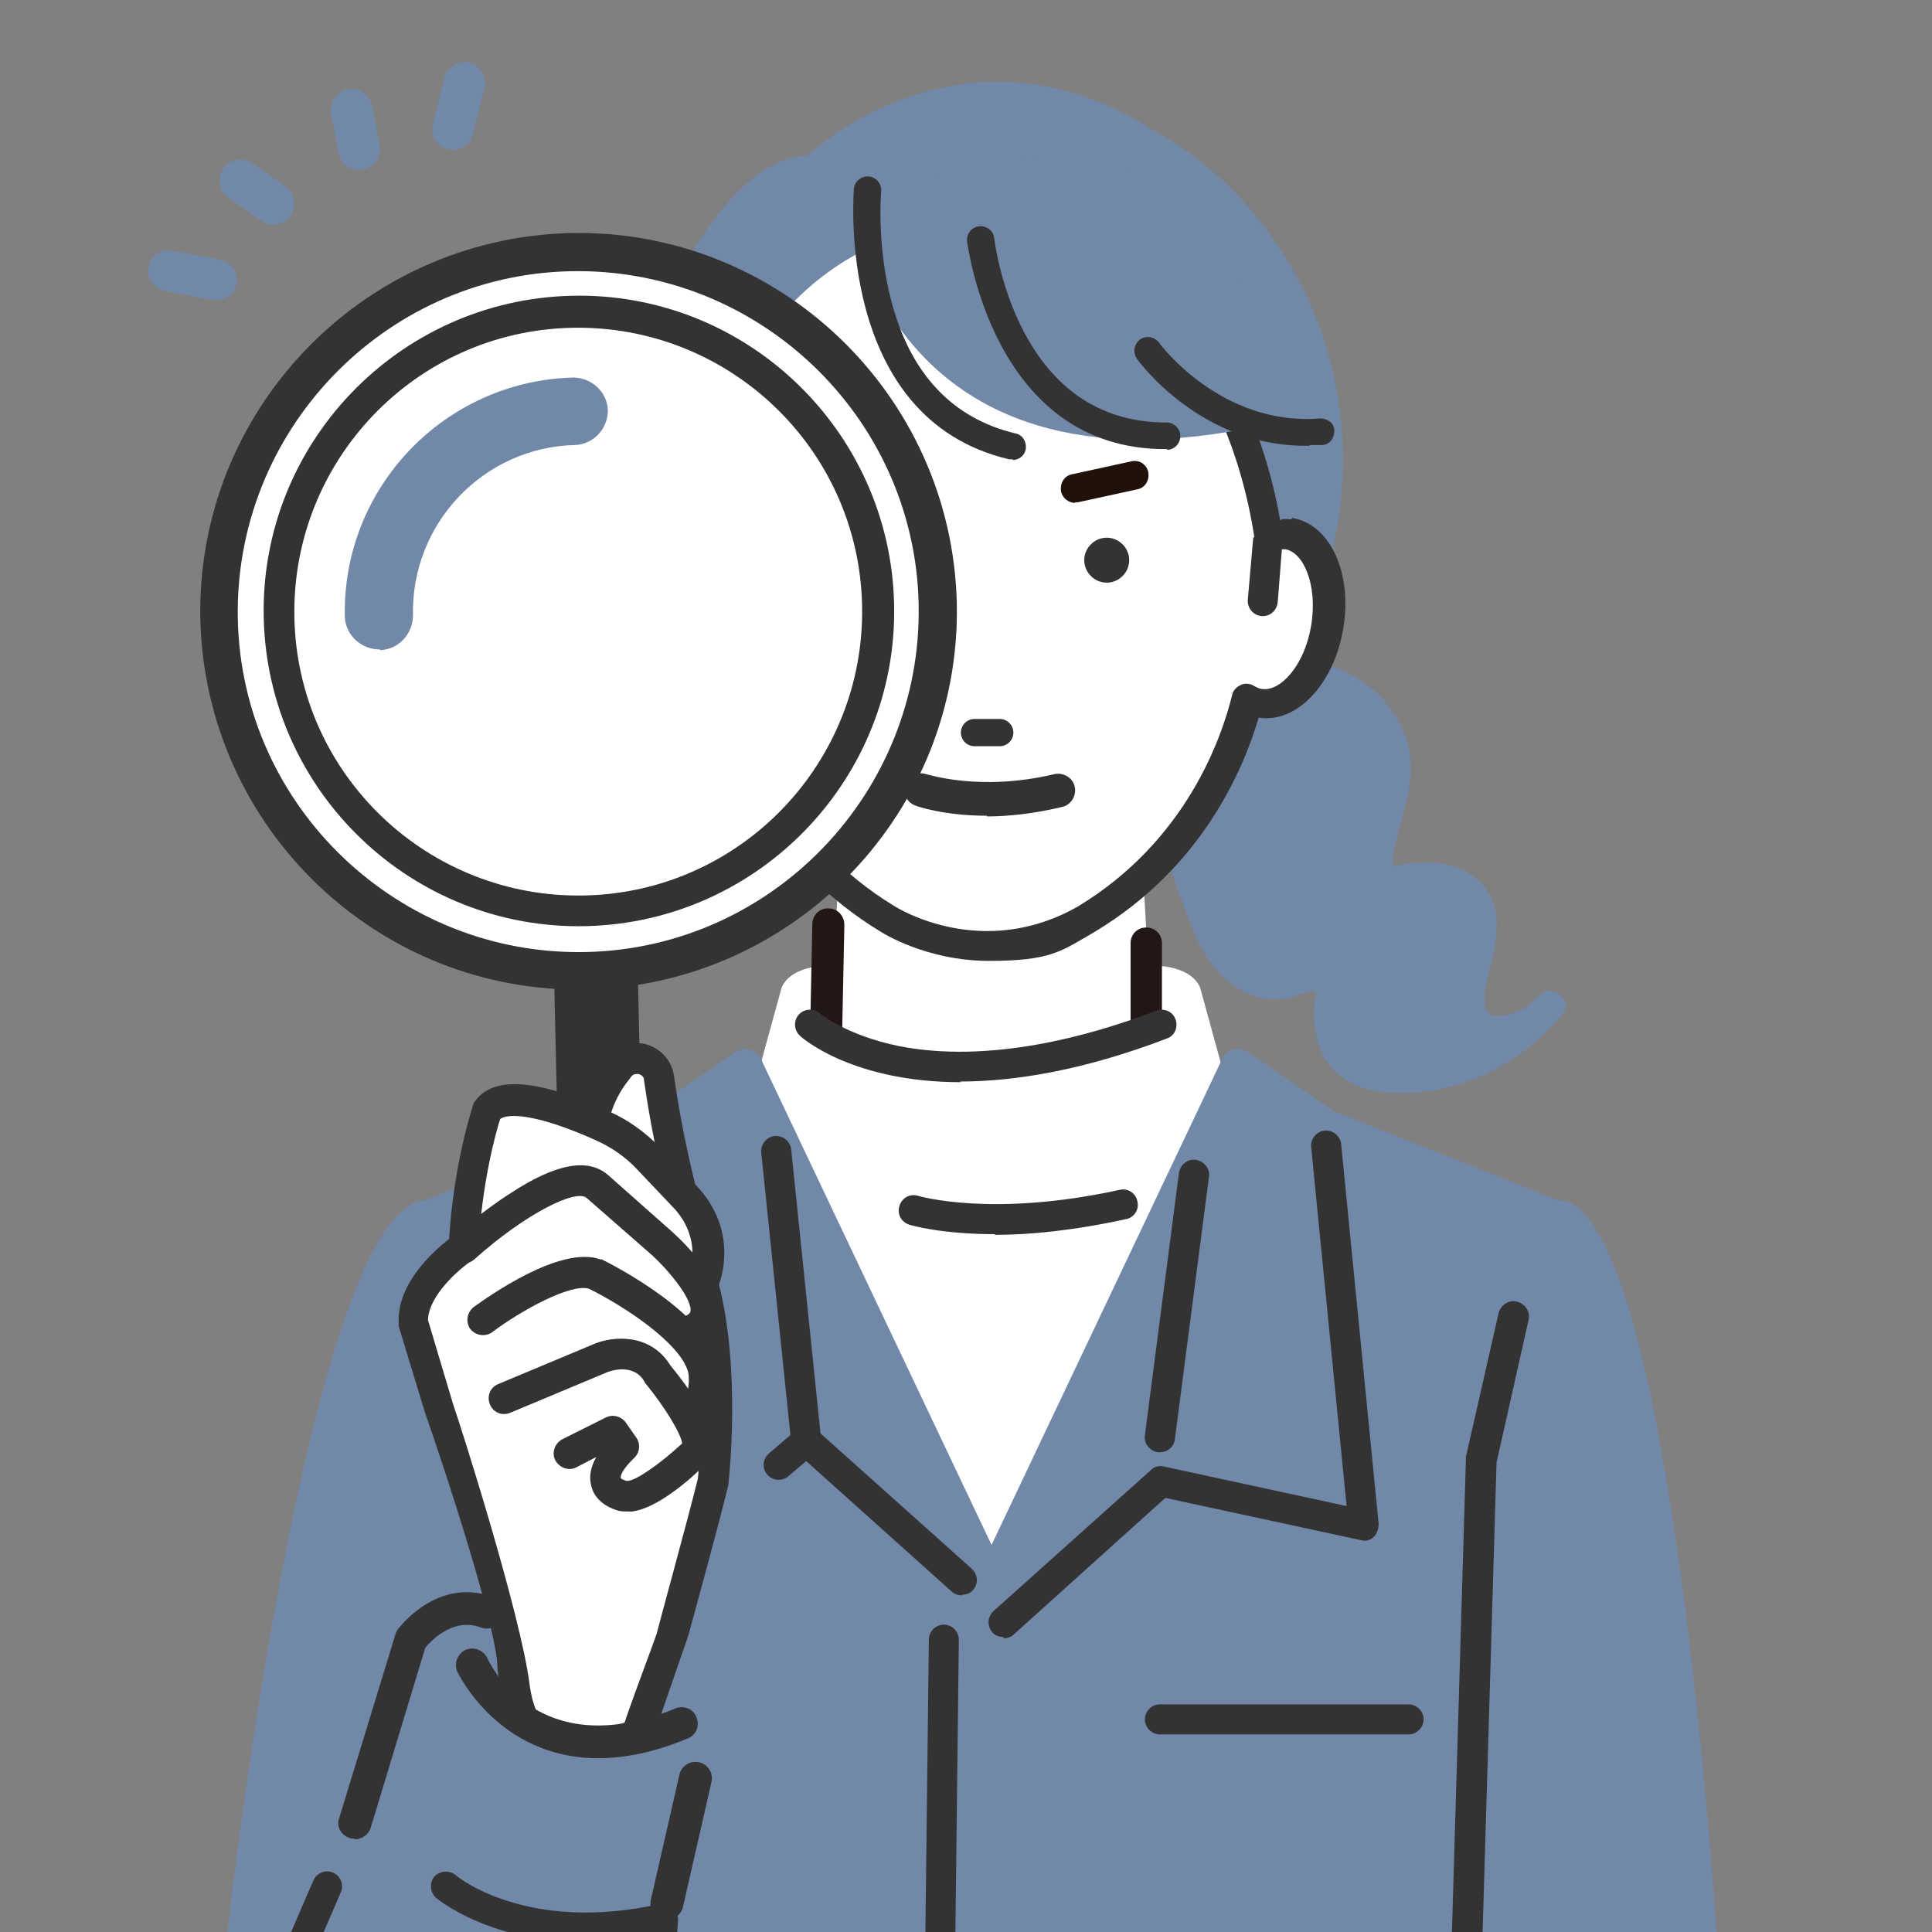<svg xmlns="http://www.w3.org/2000/svg" xmlns:xlink="http://www.w3.org/1999/xlink" id="line" viewBox="0 0 283.5 283.5"><rect x="0" y="0" width="283.5" height="283.5" fill="#808080" stroke="none"/><defs><style> .st0 { fill: none; } .st1 { fill: #7188a8; } .st2 { fill: #3998cd; } .st3 { fill: #231716; } .st4 { fill: #21110b; } .st5 { fill: #fff; } .st6 { fill: #333; } .st7 { clip-path: url(#clippath); } </style><clipPath id="clippath"><rect class="st0" x="-3.3" y="-54.4" width="302.9" height="346.7"></rect></clipPath></defs><g class="st7"><path class="st1" d="M225.7,146.2c-1.1,1.2-2.3,2.1-3.8,2.5-.9.3-2.8.8-3.6-.2-.7-.9-.5-2.5-.3-3.5.2-1.5.7-3,1-4.5.7-3.1,1.2-6.6-.6-9.5-1.6-2.6-4.3-3.9-7.2-4.3-1.4-.2-2.9-.1-4.3,0-.6,0-1.2.2-1.8.3-.2,0-.5,0-.7.2,0-.4,0-.9,0-1,0-.8.1-1.5.3-2.2.3-1.5.8-3,1.2-4.6.9-3.2,1.5-6.4.8-9.7-.7-3.1-2.5-6-4.9-8.2-5.9-5.3-14.3-5.9-21.6-3.4-.2,0-.3,0-.5.1-.6-.8-1.5-1.4-2.6-1.7-2.1-.5-4.1.2-5.4,1.8-1.3,1.6-1.9,3.6-2.2,5.6-.4,2.1-.6,4.3-.6,6.4,0,8.8,2.7,17.5,5.9,25.5,1.5,3.9,3.8,7.7,7.7,9.7,1.8.9,3.7,1.3,5.6,1.1,1.1-.1,2.1-.5,3.1-.8.4-.1,1.5-.6,1.9-.2.1.1-.2,1.3-.2,1.6-.1,1-.2,2,0,3.1.2,2,.7,4,1.9,5.6,2.4,3.5,6.7,4.5,10.7,4.5,9.1,0,17.6-4.3,23.4-11.2,0,0,0,0,.1-.1,0,0,0,0,0,0,.1-.1.2-.3.4-.4,1.5-1.9-1.7-4.5-3.4-2.7Z"></path><path class="st5" d="M180.5,160.9l-4.4-16c-1.6-3.6-7.6-3.2-7.6-3.2l-.8-14-21.1-7.6h-2.4l-21.1,7.6-.8,14s-6-.4-7.6,3.2l-4.4,16,5.4,79-1,3.2,4,43.5.6.2,3,13,23.1-6.1,23.1,6.1,3-13,.6-.2,4-43.5-1-3.2,5.4-79Z"></path><path class="st1" d="M228.8,176.1c-.1,0-.3,0-.3,0l-32.4-12.9c-.1,0-.3-.1-.4-.2l-12.6-8.6c-.7-.5-1.6-.6-2.4-.3-.8.3-1.4,1-1.6,1.8l-33.6,70.8-33.6-70.8c-.2-.8-.8-1.5-1.6-1.8-.8-.3-1.7-.2-2.4.3l-12.6,8.6c-.1,0-.2.1-.4.2l-32.4,12.9c0,0-.2,0-.3,0-17.6,1.9-31,117.3-31.3,134.9l222.6,3c-.3-19.5-7.3-136-24.5-137.9Z"></path><path class="st3" d="M121.2,152.7s0,0,0,0c-1.3,0-2.3-1.1-2.3-2.4l.3-14.7c0-1.3,1.1-2.4,2.4-2.3,1.3,0,2.3,1.1,2.3,2.4l-.3,14.7c0,1.3-1.1,2.3-2.3,2.3Z"></path><path class="st3" d="M168.2,152.7c-1.3,0-2.3-1-2.3-2.3v-12c0-1.3,1-2.3,2.3-2.3s2.3,1,2.3,2.3v12c0,1.3-1,2.3-2.3,2.3Z"></path><g><path class="st2" d="M108.4,103.9c-.1-.4-.2-.8-.3-1.2-.1,0-.3.1-.4.2.3.3.5.7.8,1Z"></path><path class="st1" d="M102,79.4c1-.2,2,0,2.9.4l-.3-7.1c6.8-34.7,31.6-41,38.4-40.4,12.2-.8,40.3,14.2,43.8,47.5,1-.4,1.9-.5,2.9-.4,2.2.4,3.9,2.1,4.9,4.6,5.6-18.3,1.6-38.7-11.4-53.6-6.9-7.9-13.4-10.9-13.4-10.9-28.3-18.6-51.3,3.3-51.3,3.3-12.7.5-22,24.3-22,24.3-4.3,14-3,26.5.7,36.7,1-2.4,2.7-4.1,4.8-4.5Z"></path><path class="st2" d="M184.5,103.1c-.2-.1-.5-.2-.7-.4-.1.5-.3,1.2-.5,1.9.4-.5.8-1,1.2-1.5Z"></path></g><path class="st5" d="M189.2,78.4c-1-.2-2,0-2.9.4-3.6-34.5-29.1-47.1-41.3-46.3-6.9-.7-34.8,2.9-41.7,38.9l.4,7.4c-1-.4-2-.6-2.9-.4-4.3.7-6.8,6.9-5.6,13.7,1.2,6.9,5.6,11.9,9.8,11.1.7-.1,1.3-.4,1.9-.7,1.5,6.2,6.8,22.2,23.6,32.4,0,0,13.7,8.9,29.2,0,16.8-10.2,22.1-26.2,23.6-32.4.6.4,1.2.6,1.9.7,4.3.7,8.7-4.3,9.8-11.1,1.2-6.9-1.4-13-5.6-13.7Z"></path><path class="st6" d="M189.5,76.2c-.5,0-.9-.1-1.4,0l-4.2,2.7-.8,9.1c-.1,1.2.8,2.3,2,2.4,0,0,.1,0,.2,0,1.2,0,2.1-.9,2.2-2.1l.6-7.7c.2,0,.3,0,.5,0,2.6.4,4.8,5.1,3.8,11.2-1,6-4.6,9.7-7.2,9.3-.3,0-.7-.2-1.1-.4-.6-.4-1.4-.5-2-.2-.7.3-1.2.9-1.3,1.5-1.5,6.1-6.6,21.3-22.6,31-14,8-26.4.3-26.9,0-16-9.7-21.1-24.9-22.6-31-.2-.7-.7-1.3-1.3-1.5-.7-.3-1.4-.2-2,.2-.4.2-.7.4-1,.4-2.6.4-6.2-3.3-7.2-9.3-1-6,1.2-10.7,3.8-11.2.2,0,.3,0,.5,0l.7,7.7c0,1.2,1.1,2.1,2.2,2.1s.1,0,.2,0c1.2-.1,2.1-1.2,2-2.4l-.8-9.1c0,0,0-.1,0-.2v-.3s-.5-5.5-.5-5.5c-.1-1.2-1.2-2.1-2.4-2-1.2.1-2.1,1.2-2,2.4l.2,2.8c-.3,0-.6,0-.8,0-5.6.9-8.8,8.1-7.4,16.3,1.4,8.2,6.8,13.9,12.4,13,2.3,7.7,8.4,21.9,23.9,31.3.3.2,6.8,4.3,15.9,4.3s10.6-1.4,15.6-4.3c0,0,0,0,0,0,15.6-9.4,21.7-23.6,24-31.4,5.5.9,11-4.8,12.4-13,1.4-8.2-1.9-15.4-7.5-16.3Z"></path><path class="st6" d="M165.7,82.2c0,1.8-1.5,3.3-3.3,3.3s-3.3-1.5-3.3-3.3,1.5-3.3,3.3-3.3,3.3,1.5,3.3,3.3Z"></path><path class="st6" d="M146.7,105.5h-3.7c-1.1,0-2,.9-2,2s.9,2,2,2h3.7c1.1,0,2-.9,2-2s-.9-2-2-2Z"></path><path class="st6" d="M186.2,80.9c-1,0-1.9-.8-2.1-1.8-2-13.4-7.1-22.9-11-28.5-.7-1-.4-2.3.5-2.9,1-.7,2.3-.4,2.9.5,4.2,6,9.6,16.1,11.7,30.3.2,1.2-.6,2.2-1.8,2.4-.1,0-.2,0-.3,0Z"></path><path class="st6" d="M144.8,119.7c-6.3,0-10.3-1.4-10.5-1.5-1.3-.5-1.9-1.9-1.5-3.1.5-1.3,1.9-1.9,3.1-1.5.2,0,7.9,2.6,18.8,0,1.3-.3,2.7.5,3,1.8.3,1.3-.5,2.7-1.8,3-4.2,1-7.9,1.4-11.1,1.4Z"></path><path class="st4" d="M79.9,245.4c-1.3,0-2.3-1-2.3-2.3v-25.1l-4.7-20.9c-.3-1.2.5-2.5,1.7-2.7,1.2-.3,2.5.5,2.7,1.7l4.8,21.1c0,.2,0,.3,0,.5v25.4c0,1.3-1,2.3-2.3,2.3Z"></path><path class="st6" d="M214.6,311.3c-1.3,0-2.3-1-2.3-2.3l2.8-94.7c0-.2,0-.3,0-.5l4.8-21.1c.3-1.2,1.5-2,2.7-1.7,1.2.3,2,1.5,1.7,2.7l-4.7,20.9-2.8,94.4c0,1.3-1,2.3-2.3,2.3Z"></path><path class="st6" d="M91.6,132.7l-8.4-.5c-.6,0-1.1.2-1.5.6-.4.4-.6.9-.6,1.5l1.5,65.9c0,1.1.9,2,2,1.9l8.4-.2c1.1,0,2-.9,1.9-2l-1.5-65.3c0-1-.8-1.9-1.9-1.9Z"></path><g><path class="st5" d="M86.1,142.4c-29.1.7-53.2-22.4-53.9-51.5-.7-29.1,22.4-53.2,51.5-53.9,29.1-.7,53.2,22.4,53.9,51.5.7,29.1-22.4,53.3-51.5,53.9Z"></path><path class="st6" d="M86.2,145.2c-30.6.7-56-23.6-56.8-54.2-.7-30.6,23.6-56,54.2-56.8,30.6-.7,56,23.6,56.8,54.2.7,30.6-23.6,56-54.2,56.8ZM83.7,39.8c-27.5.6-49.4,23.6-48.8,51.1.6,27.5,23.6,49.4,51.1,48.8,27.5-.6,49.4-23.6,48.8-51.1-.6-27.5-23.6-49.4-51.1-48.8Z"></path></g><g><path class="st5" d="M85.9,133.6c-24.2.6-44.4-18.7-45-42.9-.6-24.2,18.7-44.4,42.9-45,24.2-.6,44.4,18.7,45,42.9.6,24.2-18.7,44.4-42.9,45Z"></path><path class="st6" d="M86,135.9c-25.5.6-46.7-19.7-47.3-45.2-.6-25.5,19.7-46.7,45.2-47.3,25.5-.6,46.7,19.7,47.3,45.2.6,25.5-19.7,46.7-45.2,47.3ZM83.9,48.1c-23,.5-41.2,19.6-40.7,42.6.5,23,19.6,41.2,42.6,40.7,23-.5,41.2-19.6,40.7-42.6-.5-23-19.6-41.2-42.6-40.7Z"></path></g><path class="st1" d="M55.7,95.3c-2.7,0-5-2.1-5.1-4.8-.4-18.9,14.6-34.6,33.5-35.1,2.7,0,5,2.1,5.1,4.8,0,2.7-2.1,5-4.8,5.1-13.4.3-24.1,11.5-23.8,25,0,2.7-2.1,5-4.8,5.1Z"></path><g><path class="st1" d="M65.8,21.9s0,0-.1,0c-1.6-.4-2.6-2.1-2.2-3.7l1.7-6.8c.4-1.6,2.1-2.6,3.7-2.2,1.6.4,2.6,2.1,2.2,3.7l-1.7,6.8c-.4,1.6-2,2.6-3.6,2.2Z"></path><path class="st1" d="M52.1,24.9c-1.2-.2-2.1-1.2-2.4-2.4l-1.1-5.8c-.3-1.7.8-3.2,2.4-3.6,1.7-.3,3.2.8,3.6,2.4l1.1,5.8c.3,1.7-.8,3.2-2.4,3.6-.4,0-.8,0-1.2,0Z"></path><path class="st1" d="M24.2,42.7c-1.6-.3-2.7-1.9-2.4-3.5.3-1.7,1.9-2.7,3.6-2.4l6.9,1.3s0,0,0,0c1.6.3,2.7,1.9,2.4,3.5-.3,1.7-1.9,2.7-3.6,2.4l-6.9-1.3s0,0,0,0Z"></path><path class="st1" d="M39.5,32.9c-.4,0-.8-.3-1.2-.5l-4.8-3.4c-1.4-1-1.7-2.9-.7-4.3,1-1.4,2.9-1.7,4.3-.7l4.8,3.4c1.4,1,1.7,2.9.7,4.3-.7,1-2,1.4-3.1,1.2Z"></path></g><g><g><path class="st5" d="M90.8,156.7c0,0,0,.1-.1.2-2.5,3-3.9,6.8-3.8,10.8,0,2.6.2,6,.3,10.2l16.3,8.2s-4.3-12-6.5-27.9c-.4-3-4.3-3.9-6-1.5Z"></path><path class="st6" d="M103.6,188.3c-.4,0-.9,0-1.3-.2l-16.3-8.2c-.8-.4-1.2-1.1-1.3-2-.1-4.2-.2-7.6-.3-10.2-.1-4.4,1.4-8.8,4.4-12.3,0,0,0,0,0,0,1.3-1.9,3.7-2.7,5.9-2.2,2.2.6,3.9,2.4,4.2,4.7,2.2,15.4,6.4,27.3,6.4,27.4.3.9,0,1.9-.6,2.5-.4.3-.8.5-1.2.6ZM89.3,176.5l10.2,5.1c-1.5-5-3.6-13.3-5-23.1,0-.6-.5-.8-.8-.9-.2,0-.7-.1-1.1.4,0,0-.1.2-.2.3-2.2,2.7-3.4,5.9-3.3,9.2,0,2.3.1,5.3.2,8.9Z"></path></g><g><path class="st5" d="M100.7,175.8l-5.6-5.9c-1.8-1.9-4-3.5-6.5-4.6-5.4-2.5-14.6-5.9-17.1-2.3,0,0-2.8,8.5-3.4,20,0,0-7.5,5.2-7.4,10.9l3.9,12.8s10.9,31,10.7,38.2l-1.4,5.2,10.4,4.8,10.5-3.1,3.9-11.5s4.7-17.1,6.1-22.8c0,0,1.9-16.6-1.5-28.9,0,0,3.1-6.6-2.4-12.6Z"></path><path class="st6" d="M73,245.2c0-.1,0-.3,0-.4,0-5.6-7.6-28.9-10.6-37.4,0,0,0,0,0,0l-3.9-12.8c0-.2,0-.4,0-.6-.2-5.7,5.1-10.4,7.4-12.2.7-11.2,3.4-19.2,3.5-19.6,0-.2.2-.4.3-.6,2.7-3.8,9.3-3.3,19.9,1.6,2.7,1.2,5.1,3,7.2,5.1l5.6,5.9s0,0,0,0c5.3,5.8,3.9,12.1,3.1,14.3,3.2,12.5,1.5,28.4,1.4,29,0,0,0,.2,0,.3-1.2,5.1-5,18.9-5.9,22.2l-4.8,13.9-12,.7-10.4-4.8-.8-4.8ZM91.2,254.4c-.2-.4,5.1-14.3,5.2-14.8,0-.2,4.6-16.9,6-22.6.2-1.6,1.6-16.8-1.5-27.9-.1-.5,0-1.1.1-1.6,0-.2,2.3-5.3-2-10.1l-5.6-5.9c-1.6-1.7-3.6-3.1-5.8-4.1-8.6-3.9-13-4.1-14.2-3.2-.6,1.8-2.7,9.3-3.2,19,0,.7-.4,1.4-1,1.8-1.8,1.2-6.3,5.1-6.4,8.7l3.7,12.4c1.1,3.1,9.9,30.8,11.2,41,.2,1.6.6,3.2,1.3,4.6l1,2.3,10.9.4Z"></path></g><path class="st6" d="M100.8,197.7c-1.1.1-2.1-.5-2.4-1.6-.3-1.2.3-2.5,1.6-2.8.4-.1,1.2-.4,1.3-.8.4-1.6-2.7-5.6-5.6-8.3l-9.6-8.4c-1.5-1.4-8.9,2.2-16.5,9-.9.8-2.4.8-3.2-.2-.8-.9-.8-2.4.2-3.2.2-.1,3.9-3.5,8.3-6.3,6.7-4.4,11.4-5.2,14.3-2.7l9.6,8.5c1.4,1.3,8.2,7.7,7,12.7-.3,1.4-1.4,3.3-4.5,4.2-.1,0-.2,0-.4,0Z"></path><path class="st6" d="M101.4,210.6c-.6,0-1.3-.1-1.8-.6-.9-.9-1-2.3-.1-3.2,2.1-2.3,1.5-5.3,1.5-5.4-1.1-4.3-9.5-9.8-14.6-12.3-2.7-.8-10.1,3.3-14.2,6.4-1,.7-2.4.5-3.2-.5-.7-1-.5-2.4.5-3.2,2.1-1.5,12.7-9.1,18.6-7,0,0,.2,0,.2,0,1.6.8,15.2,7.7,17.2,15.4,0,.3,1.2,5.5-2.5,9.5-.4.4-.9.7-1.4.7Z"></path><g><path class="st5" d="M96.5,201.7c-2.7-4.7-8.4-2.4-8.4-2.4l-14.2,5.9,9.5,8,6.4-3.2,1.6,2.3c-6,6-.1,7.2-.1,7.2,3,1.1,10.7-6.5,10.7-6.5,1.6-2.6-5.6-11.3-5.6-11.3Z"></path><path class="st6" d="M92.6,221.8c-.6,0-1.3,0-1.8-.1-.7-.2-3.3-1-4-3.5-.4-1.4-.2-2.8.7-4.4l-2.9,1.5c-1.1.6-2.5.1-3.1-1-.6-1.1-.1-2.5,1-3.1l6.4-3.2c1-.5,2.2-.2,2.9.7l1.6,2.3c.6.9.5,2.1-.3,2.9-1.8,1.7-2.1,2.7-2,3,0,.1.5.3.8.4,0,0,.1,0,.2,0,1.2,0,4.9-2.6,8-5.5-.2-1.5-2.6-5.4-5.3-8.7,0,0-.2-.2-.2-.3-1.6-2.9-5.2-1.6-5.6-1.4l-14.1,5.9c-1.2.5-2.5,0-3-1.2-.5-1.2,0-2.5,1.2-3l14.1-5.9c2.6-1.1,8.2-1.7,11.2,3.2,3.7,4.5,7.7,10.6,5.7,13.8,0,.2-.2.3-.3.4-2.7,2.7-7.5,6.8-11.1,7.2ZM100.1,212.1h0s0,0,0,0Z"></path></g></g><path class="st4" d="M157.8,73.8c-1,0-1.9-.7-2.1-1.7-.2-1.2.5-2.3,1.6-2.5l8.7-1.9c1.2-.3,2.3.5,2.5,1.6.2,1.2-.5,2.3-1.6,2.5l-8.7,1.9c-.2,0-.3,0-.5,0Z"></path><path class="st6" d="M87.8,258c-14.8,0-20.6-12.6-20.7-12.7-.5-1.2,0-2.6,1.2-3.2,1.2-.5,2.6,0,3.2,1.2.3.7,7.4,15.7,27.6,7.4,1.2-.5,2.6,0,3.1,1.3.5,1.2,0,2.6-1.3,3.1-5,2.1-9.4,2.9-13.2,2.9Z"></path><path class="st6" d="M141.1,234.1c-.5,0-1.1-.2-1.5-.6l-21.3-19.1-2.6,2.2c-.9.8-2.3.7-3.1-.2-.8-.9-.7-2.3.2-3.1l4.1-3.5c.8-.7,2.1-.7,2.9,0l22.8,20.4c.9.8,1,2.2.2,3.1-.4.5-1,.7-1.6.7Z"></path><path class="st6" d="M118.3,213.7c-1.1,0-2.1-.8-2.2-2l-4.4-42.6c-.1-1.2.8-2.3,2-2.4,1.2-.1,2.3.8,2.4,2l4.4,42.6c.1,1.2-.8,2.3-2,2.4,0,0-.2,0-.2,0Z"></path><path class="st6" d="M147.2,240.2c-.6,0-1.2-.2-1.6-.7-.8-.9-.7-2.3.2-3.1l23.1-20.7c.5-.5,1.2-.7,1.9-.5l26.8,5.8-5.2-52.7c-.1-1.2.8-2.3,2-2.4,1.2-.1,2.3.8,2.4,2l5.5,55.7c0,.7-.2,1.4-.7,1.9-.5.5-1.2.7-1.9.5l-28.7-6.2-22.2,20c-.4.4-.9.6-1.5.6Z"></path><path class="st6" d="M170.2,213.1c0,0-.2,0-.3,0-1.2-.2-2.1-1.3-1.9-2.5l5-38.5c.2-1.2,1.3-2.1,2.5-1.9,1.2.2,2.1,1.3,1.9,2.5l-5,38.5c-.1,1.1-1.1,1.9-2.2,1.9Z"></path><path class="st6" d="M137.6,318.7h0c-1.2,0-2.2-1-2.2-2.2l.9-75.9c0-1.2,1-2.2,2.2-2.2,1.2,0,2.2,1,2.2,2.2l-.9,75.9c0,1.2-1,2.2-2.2,2.2Z"></path><path class="st6" d="M206.7,254.5h-36.5c-1.2,0-2.2-1-2.2-2.2s1-2.2,2.2-2.2h36.5c1.2,0,2.2,1,2.2,2.2s-1,2.2-2.2,2.2Z"></path><path class="st1" d="M124.7,30.8s5.8,45.2,63.6,30.9c0,0-5.8-60.1-63.6-30.9Z"></path><g><path class="st6" d="M148.6,67.4c-.2,0-.3,0-.5,0-25.7-6-22.8-39.4-22.8-39.7.1-1.1,1.1-1.9,2.2-1.8,1.1.1,1.9,1.1,1.8,2.2,0,0-.7,7.8,1.5,16.1,2.8,10.7,9,17.2,18.2,19.4,1.1.2,1.7,1.3,1.5,2.4-.2.9-1,1.5-1.9,1.5Z"></path><path class="st6" d="M171.2,65.9s0,0,0,0c-25.6.2-29.2-30.2-29.3-30.5-.1-1.1.7-2.1,1.8-2.2,1.1-.1,2.1.7,2.2,1.8,0,0,.8,7,4.4,13.8,4.7,8.8,11.7,13.2,20.9,13.2,1.1,0,2,.9,2,2,0,1.1-.9,2-1.9,2Z"></path><path class="st6" d="M192.2,65.4c-15.7.4-25-12.2-25.4-12.8-.6-.9-.4-2.1.5-2.8.9-.6,2.1-.4,2.8.5h0c0,.1,9.1,12.3,23.6,11.1,1.1,0,2.1.7,2.1,1.8,0,1.1-.7,2.1-1.8,2.1-.6,0-1.2,0-1.8,0Z"></path></g><path class="st6" d="M52,269.8c-.2,0-.5,0-.7-.1-1.3-.4-2-1.8-1.5-3l8.2-26.8c0-.2.2-.5.3-.7.2-.3,5.8-7.8,13.9-4.9,1.3.5,1.9,1.8,1.4,3.1-.5,1.3-1.8,1.9-3.1,1.4-4-1.5-7.3,2-8.1,3l-8,26.4c-.3,1-1.3,1.7-2.3,1.7Z"></path><path class="st6" d="M97.9,281.7c-.2,0-.4,0-.6,0-1.3-.3-2.1-1.6-1.8-2.9l4.2-18.4c.3-1.3,1.6-2.1,2.9-1.8,1.3.3,2.1,1.6,1.8,2.9l-4.2,18.4c-.3,1.1-1.3,1.8-2.3,1.8Z"></path><path class="st6" d="M36.9,304.7c-.3,0-.6,0-.9-.2-1.1-.5-1.6-1.8-1.1-2.9l11.1-25.7c.5-1.1,1.8-1.6,2.9-1.1,1.1.5,1.6,1.8,1.1,2.9l-11.1,25.7c-.4.8-1.2,1.3-2,1.3Z"></path><path class="st6" d="M95.2,311.7c0,0-.1,0-.2,0-1.2,0-2.1-1.1-2-2.4l1.9-25c-19.8,3.3-30.4-5.4-30.9-5.8-.9-.8-1-2.2-.3-3.1.8-.9,2.2-1,3.1-.3.4.4,10.6,8.6,30,4.3.7-.1,1.4,0,1.9.5.5.5.8,1.1.8,1.8l-2.1,27.9c0,1.2-1.1,2-2.2,2Z"></path><path class="st6" d="M141,158.8c-15.8,0-23.2-6.4-23.6-6.8-.9-.8-1-2.2-.2-3.1.8-.9,2.2-1,3.1-.2,0,0,3.8,3.2,11.6,4.8,13.2,2.6,27.9-1.4,37.8-5.2,1.1-.4,2.4.1,2.8,1.3.4,1.1-.1,2.4-1.3,2.8-12.3,4.7-22.4,6.3-30.3,6.3Z"></path><path class="st6" d="M146,181.1c-7.9,0-12.3-1.3-12.6-1.4-1.2-.4-1.8-1.6-1.4-2.8.4-1.2,1.6-1.8,2.8-1.4h0c.1,0,10.7,3.2,29.5-.9,1.2-.3,2.4.5,2.6,1.7.3,1.2-.5,2.4-1.7,2.6-7.8,1.7-14.2,2.3-19.2,2.3Z"></path></g></svg>